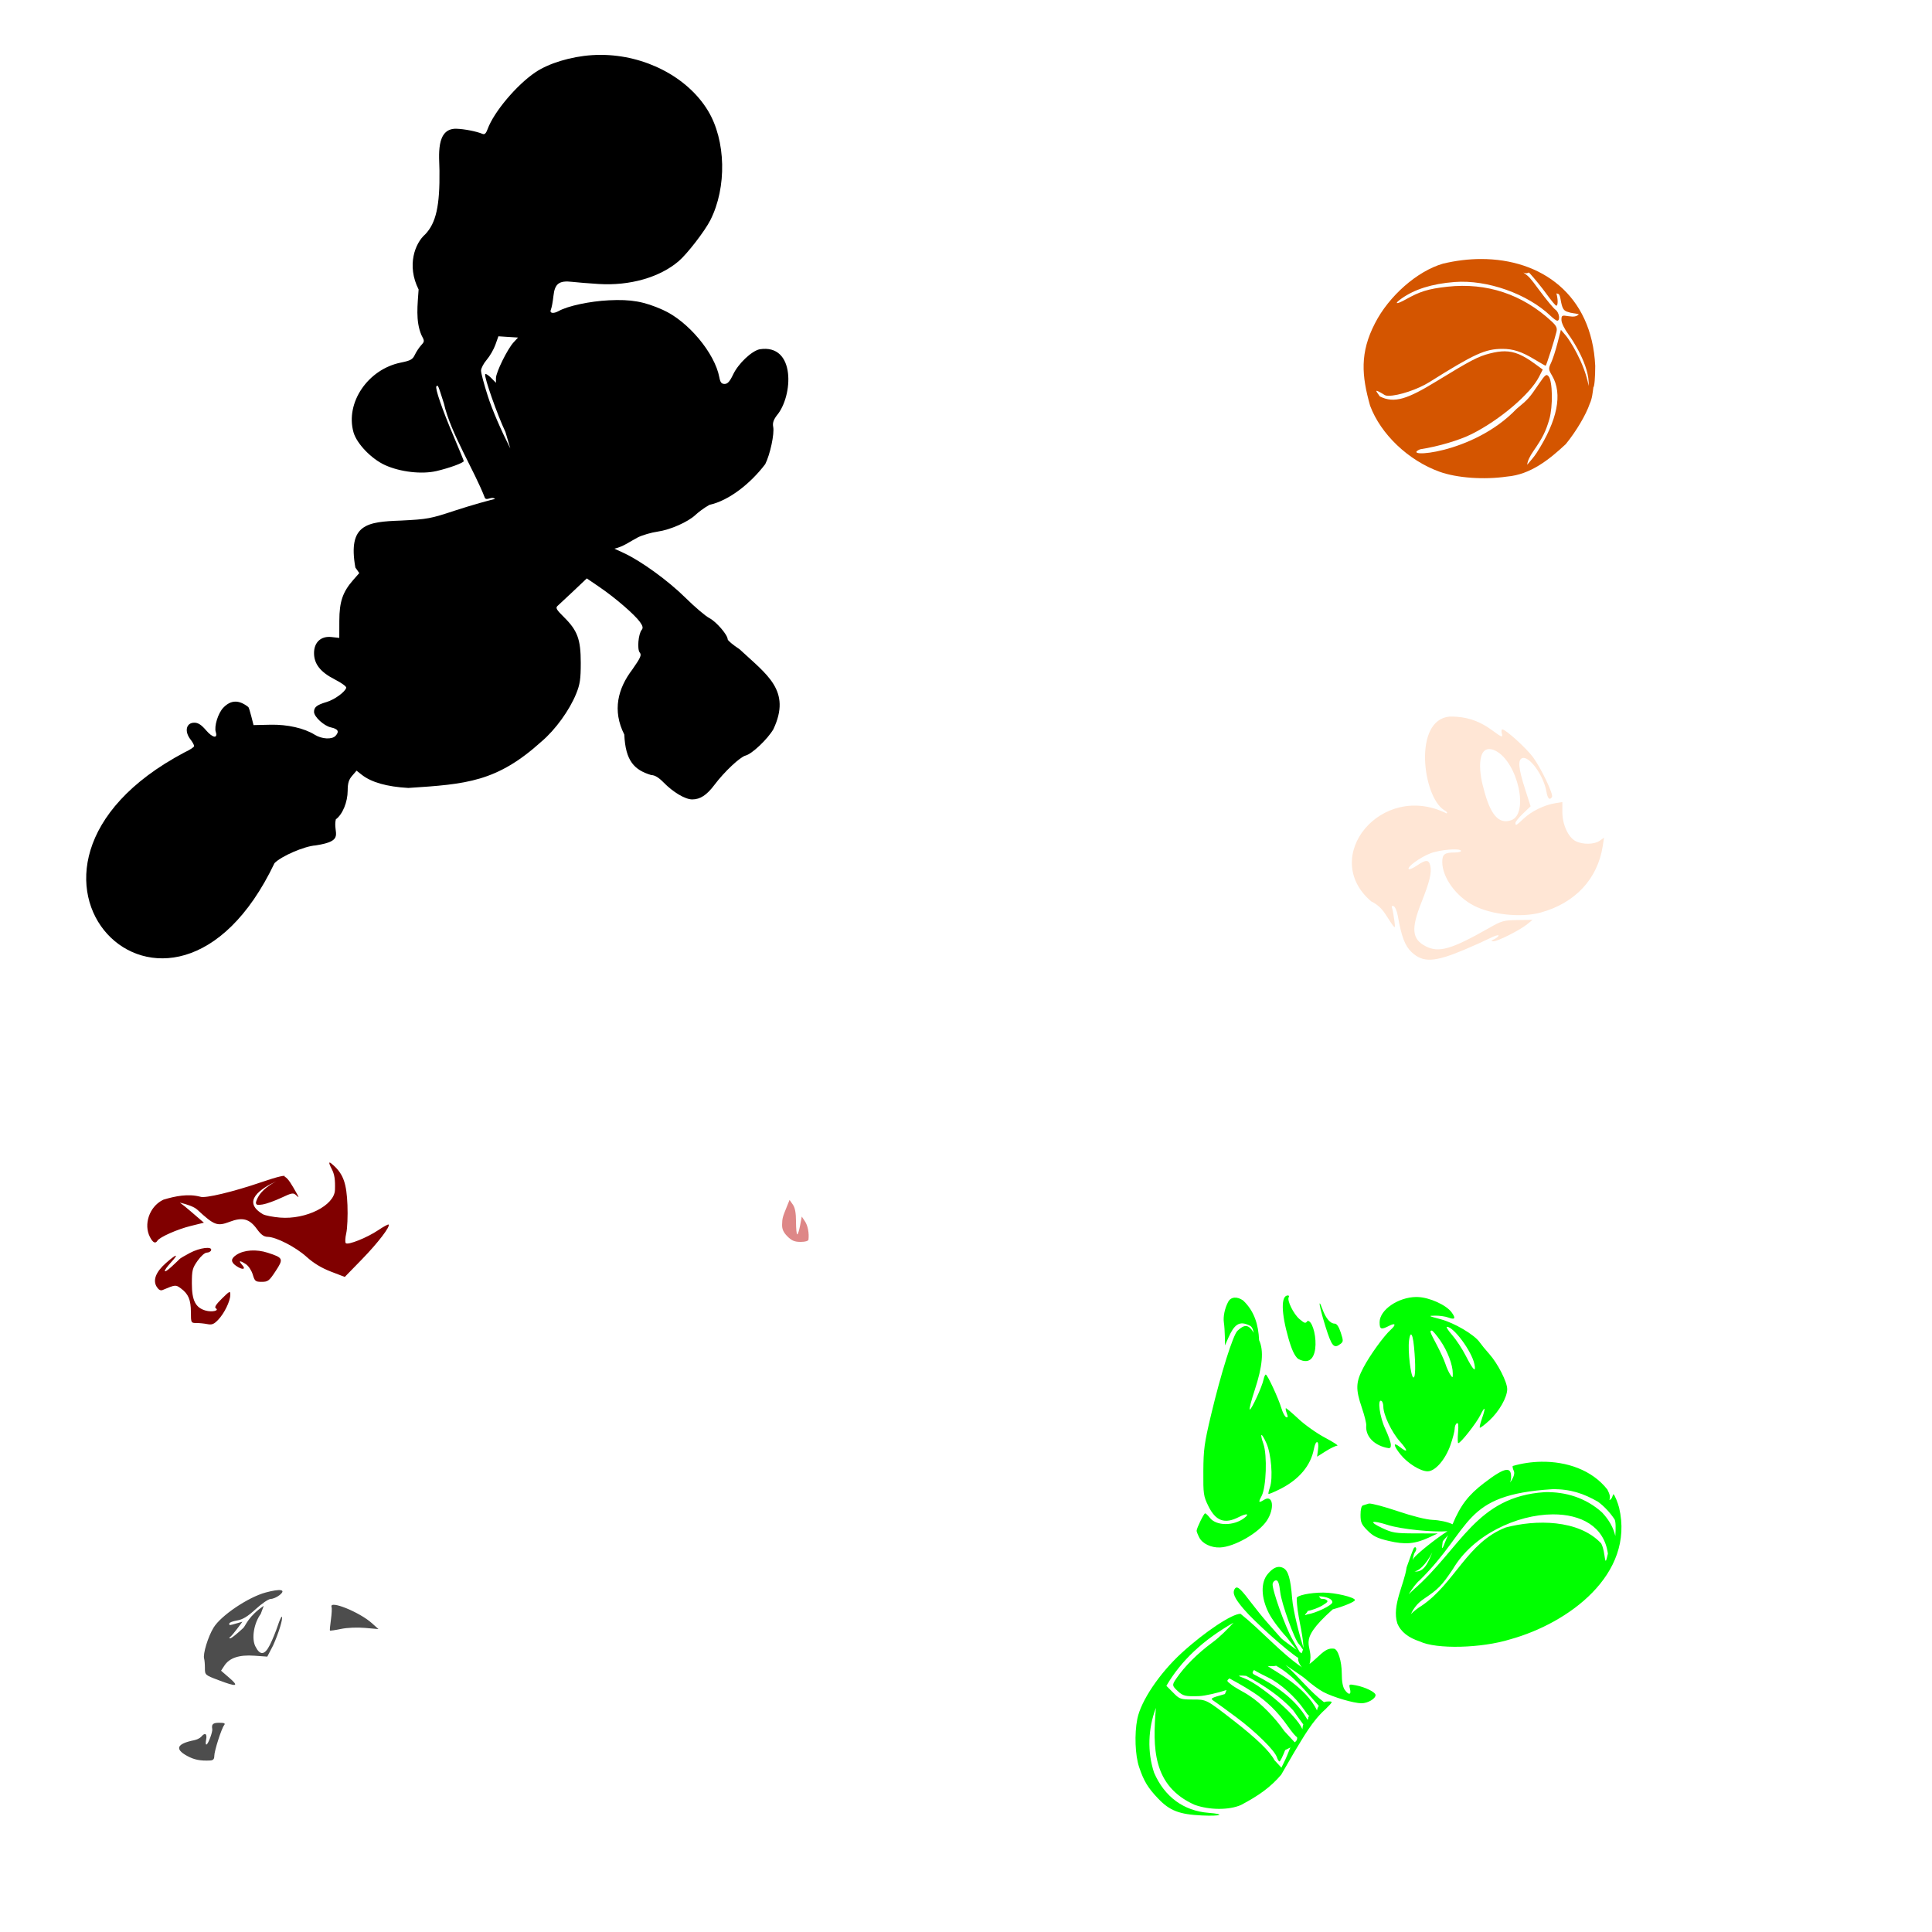 <?xml version="1.0" encoding="UTF-8" standalone="no"?>
<!-- Created with Inkscape (http://www.inkscape.org/) -->

<svg
   xmlns:dc="http://purl.org/dc/elements/1.1/"
   xmlns:cc="http://creativecommons.org/ns#"
   xmlns:rdf="http://www.w3.org/1999/02/22-rdf-syntax-ns#"
   xmlns:svg="http://www.w3.org/2000/svg"
   xmlns="http://www.w3.org/2000/svg"
   xmlns:sodipodi="http://sodipodi.sourceforge.net/DTD/sodipodi-0.dtd"
   xmlns:inkscape="http://www.inkscape.org/namespaces/inkscape"
   width="1080"
   height="1080"
   id="svg2"
   sodipodi:version="0.32"
   inkscape:version="0.47 r22583"
   sodipodi:docname="MickBasketball.svg"
   inkscape:output_extension="org.inkscape.output.svg.inkscape"
   version="1.1">
  <defs
     id="defs4">
    <inkscape:perspective
       sodipodi:type="inkscape:persp3d"
       inkscape:vp_x="0 : 526.18109 : 1"
       inkscape:vp_y="0 : 1000 : 0"
       inkscape:vp_z="744.09448 : 526.18109 : 1"
       inkscape:persp3d-origin="372.04724 : 350.78739 : 1"
       id="perspective10" />
    <inkscape:perspective
       id="perspective2390"
       inkscape:persp3d-origin="372.04724 : 350.78739 : 1"
       inkscape:vp_z="744.09448 : 526.18109 : 1"
       inkscape:vp_y="0 : 1000 : 0"
       inkscape:vp_x="0 : 526.18109 : 1"
       sodipodi:type="inkscape:persp3d" />
    <inkscape:perspective
       id="perspective2556"
       inkscape:persp3d-origin="372.04724 : 350.78739 : 1"
       inkscape:vp_z="744.09448 : 526.18109 : 1"
       inkscape:vp_y="0 : 1000 : 0"
       inkscape:vp_x="0 : 526.18109 : 1"
       sodipodi:type="inkscape:persp3d" />
    <inkscape:perspective
       id="perspective2569"
       inkscape:persp3d-origin="372.04724 : 350.78739 : 1"
       inkscape:vp_z="744.09448 : 526.18109 : 1"
       inkscape:vp_y="0 : 1000 : 0"
       inkscape:vp_x="0 : 526.18109 : 1"
       sodipodi:type="inkscape:persp3d" />
    <inkscape:perspective
       id="perspective2582"
       inkscape:persp3d-origin="372.04724 : 350.78739 : 1"
       inkscape:vp_z="744.09448 : 526.18109 : 1"
       inkscape:vp_y="0 : 1000 : 0"
       inkscape:vp_x="0 : 526.18109 : 1"
       sodipodi:type="inkscape:persp3d" />
    <inkscape:perspective
       id="perspective4361"
       inkscape:persp3d-origin="372.04724 : 350.78739 : 1"
       inkscape:vp_z="744.09448 : 526.18109 : 1"
       inkscape:vp_y="0 : 1000 : 0"
       inkscape:vp_x="0 : 526.18109 : 1"
       sodipodi:type="inkscape:persp3d" />
    <inkscape:perspective
       id="perspective5372"
       inkscape:persp3d-origin="372.04724 : 350.78739 : 1"
       inkscape:vp_z="744.09448 : 526.18109 : 1"
       inkscape:vp_y="0 : 1000 : 0"
       inkscape:vp_x="0 : 526.18109 : 1"
       sodipodi:type="inkscape:persp3d" />
  </defs>
  <sodipodi:namedview
     id="base"
     pagecolor="#ffffff"
     bordercolor="#666666"
     borderopacity="1.0"
     gridtolerance="10000"
     guidetolerance="10"
     objecttolerance="10"
     inkscape:pageopacity="0.0"
     inkscape:pageshadow="2"
     inkscape:zoom="0.50058294"
     inkscape:cx="490.46289"
     inkscape:cy="621.09767"
     inkscape:document-units="px"
     inkscape:current-layer="layer1"
     showgrid="false"
     inkscape:window-width="1280"
     inkscape:window-height="1002"
     inkscape:window-x="1276"
     inkscape:window-y="92"
     units="in"
     inkscape:window-maximized="0" />
  <g
     inkscape:label="Layer 1"
     inkscape:groupmode="layer"
     id="layer1"
     transform="translate(0,27.64)">
    <path
       style="fill:#000000"
       d="m 335.848,3.034 c -1.638,-0.003 -3.279,0.047 -4.92,0.155 -11.773,0.773 -24.177,4.531 -31.685,9.609 -10.489,7.094 -23.183,22.182 -26.636,31.66 -0.899,2.467 -1.7,3.247 -2.859,2.756 -3.322,-1.406 -10.132,-2.746 -14.632,-2.885 -11.738,-0.274 -9.519,15.735 -9.454,23.39 0.246,19.654 -1.904,29.322 -7.986,35.652 -5.661,4.922 -10.472,17.348 -3.672,30.821 -0.536,8.332 -1.805,17.553 1.56,25.44 1.812,3.399 1.822,3.566 -0.155,5.745 -1.122,1.236 -2.71,3.625 -3.503,5.307 -1.232,2.611 -2.378,3.265 -7.883,4.379 -18.347,3.713 -31.049,22.403 -26.43,38.898 1.786,6.378 10.019,14.95 17.697,18.419 8.507,3.843 20.479,5.209 28.723,3.297 7.079,-1.642 15.224,-4.616 15.224,-5.564 0,-0.322 -2.531,-6.516 -5.616,-13.756 -6.441,-15.116 -10.576,-27.137 -9.66,-28.053 0.874,-0.874 0.868,-0.856 4.199,9.634 3.687,16.474 17.037,37.439 22.938,52.869 1.275,1.556 3.803,-1.303 5.63,0.532 -1.01,-1e-5 -14.238,3.73 -22.257,6.389 -13.817,4.581 -15.424,4.893 -30.475,5.642 -18.679,0.691 -29.68,1.886 -25.348,26.25 l 2.19,3.091 -3.375,3.838 c -5.901,6.721 -7.762,12.158 -7.78,22.875 l -0.026,9.531 -4.354,-0.489 c -5.86,-0.659 -9.763,2.914 -9.763,8.965 0,6.079 3.549,10.616 11.515,14.683 3.74,1.91 6.654,4.009 6.492,4.688 -0.55,2.305 -6.545,6.671 -10.974,7.986 -5.452,1.618 -7.033,2.856 -7.033,5.513 0,2.728 5.526,7.824 9.428,8.681 4.018,0.883 4.811,2.276 2.628,4.688 -1.979,2.187 -7.671,1.895 -11.669,-0.592 -5.917,-3.68 -15.293,-5.798 -24.756,-5.59 l -9.454,0.206 -1.236,-4.869 c -0.68,-2.68 -1.418,-5.022 -1.649,-5.204 -5.299,-4.173 -9.785,-4.053 -14.014,0.361 -2.938,3.067 -5.215,10.427 -4.199,13.627 1.199,3.777 -1.78,3.257 -5.384,-0.953 -2.685,-3.137 -4.467,-4.302 -6.62,-4.302 -4.576,0 -5.665,4.861 -2.112,9.403 1.125,1.439 2.02,3.108 2.009,3.684 -0.011,0.575 -2.464,2.165 -5.461,3.555 -123.479,65.372 -8.171,184.635 50.387,61.877 3.765,-3.912 16.672,-9.49 22.953,-9.918 16.985,-2.587 9.492,-6.841 11.335,-14.58 3.771,-2.751 6.593,-9.622 6.62,-16.049 0.018,-4.179 0.602,-6.09 2.499,-8.295 l 2.473,-2.859 2.834,2.241 c 5.449,4.286 14.059,6.727 26.095,7.419 32.552,-2.119 49.463,-3.35 74.525,-26.018 7.689,-6.521 15.592,-17.449 19.32,-26.688 2.121,-5.255 2.55,-8.062 2.55,-17.259 0,-13.157 -1.842,-18.076 -9.48,-25.606 -4.123,-4.065 -4.712,-5.107 -3.503,-6.183 0.798,-0.71 4.814,-4.448 8.913,-8.321 l 7.445,-7.058 7.213,4.92 c 8.701,5.94 19.594,15.348 22.515,19.449 1.593,2.236 1.83,3.354 0.979,4.379 -1.898,2.287 -2.641,10.853 -1.108,12.7 1.142,1.376 0.5,2.835 -4.122,9.454 -8.08,10.589 -11.34,22.886 -4.508,36.399 0.644,14.801 5.633,19.818 15.096,22.643 1.914,0.002 4.13,1.337 6.801,4.07 5.419,5.544 12.16,9.531 16.075,9.531 4.462,0 8.135,-2.414 12.468,-8.192 5.418,-7.224 14.276,-15.557 17.363,-16.332 3.588,-0.901 12.251,-9.108 15.534,-14.709 10.22,-21.699 -3.672,-30.503 -18.882,-44.694 -3.673,-2.415 -6.672,-4.935 -6.672,-5.59 0,-2.461 -6.412,-9.882 -10.201,-11.824 -2.166,-1.11 -8.163,-6.21 -13.344,-11.335 -9.618,-9.514 -24.701,-20.488 -34.364,-24.988 l -5.384,-2.499 c 5.021,-1.146 8.689,-4.02 12.983,-6.26 2.523,-1.287 7.587,-2.778 11.257,-3.297 6.959,-0.985 16.906,-5.386 21.072,-9.325 1.237,-1.17 4.513,-3.808 7.805,-5.616 10.973,-2.404 23.006,-11.986 31.17,-22.746 2.731,-5.352 5.223,-17.036 4.457,-20.866 -0.419,-2.094 0.14,-3.874 2.035,-6.389 9.099,-10.733 10.723,-40.191 -9.634,-36.966 -4.528,0.995 -11.916,8.019 -14.786,14.065 -1.873,3.945 -3.088,5.307 -4.766,5.307 -1.75,0 -2.422,-0.83 -2.962,-3.709 -2.546,-13.57 -17.522,-31.442 -31.608,-37.713 -10.475,-4.664 -17.692,-5.95 -30.166,-5.332 -10.644,0.527 -22.92,3.148 -27.976,5.976 -3.042,1.702 -5.332,1.296 -4.405,-0.799 0.446,-1.007 1.082,-4.423 1.417,-7.574 0.739,-6.947 3.19,-8.779 10.562,-7.908 2.589,0.306 9.179,0.836 14.658,1.185 17.423,1.108 34.165,-3.655 44.823,-12.777 4.773,-4.086 14.561,-16.766 17.672,-22.901 9.306,-18.353 8.737,-44.59 -1.34,-61.207 C 384.272,15.317 360.423,3.071 335.848,3.034 l -5e-5,0 z m -57.24,157.319 5.487,0.361 5.487,0.335 -2.499,2.705 c -3.395,3.663 -9.84,16.728 -9.84,19.964 l 0,2.628 -2.834,-2.859 c -1.57,-1.57 -3.015,-2.417 -3.194,-1.881 -0.573,1.72 6.725,22.495 11.335,32.252 l 2.705,9.196 c -5.397,-10.701 -10.064,-21.49 -12.597,-29.367 -2.084,-6.48 -3.785,-12.859 -3.761,-14.168 0.023,-1.309 1.463,-4.034 3.194,-6.054 1.731,-2.019 3.918,-5.802 4.843,-8.398 l 1.674,-4.714 z"
       id="path5599"
       sodipodi:nodetypes="csssscccccssssssssscccscccccccsssssssscccsssssssccccscccccsssscccssscccssssccssscccssccsccsssssssssssssccccccccsccsssccc" />
    <path
       id="path4439"
       style="fill:#4d4d4d"
       d="m 104.59,953.918 c 3.939,2.151 7.339,2.833 12.838,2.574 1.733,-0.082 2.36,-0.754 2.36,-2.53 0,-2.808 4.004,-15.321 5.52,-17.249 0.784,-0.997 0.121,-1.311 -2.769,-1.311 -3.513,0 -4.381,0.79 -3.883,3.532 0.268,1.475 -2.084,7.926 -3.124,8.569 -0.546,0.337 -0.682,-0.782 -0.317,-2.608 0.678,-3.391 -0.604,-4.235 -2.664,-1.752 -0.661,0.796 -2.488,1.706 -4.062,2.022 -9.643,1.937 -10.961,4.896 -3.898,8.754 z m 9.954,-49.093 c 0,3.837 0.061,3.891 7.605,6.751 10.242,3.883 11.681,3.587 6.087,-1.248 l -4.665,-4.032 1.862,-2.842 c 2.849,-4.349 8.296,-6.149 16.769,-5.543 l 7.209,0.516 3.256,-6.253 c 3.134,-6.916 5.67,-15.25 4.881,-16.039 -0.268,-0.268 -1.308,2.022 -2.312,5.088 -1.004,3.066 -2.963,7.847 -4.354,10.625 -2.947,5.884 -5.548,6 -8.137,0.823 -2.22,-4.439 -0.809,-12.937 3.006,-18.107 l 1.677,-4.532 c -8.48,5.807 -9.822,10.502 -11.328,12.28 -3.434,3.238 -6.738,5.881 -7.343,5.872 -0.726,-0.011 -0.742,-0.278 -0.045,-0.787 0.58,-0.424 2.349,-2.507 3.93,-4.63 l 2.876,-3.859 -3.399,0.975 c -4.138,1.187 -3.937,1.186 -3.937,0.018 0,-0.526 1.948,-1.286 4.33,-1.688 3.218,-0.544 5.91,-2.184 10.48,-6.386 3.383,-3.11 7.142,-5.654 8.355,-5.654 1.212,0 3.396,-0.938 4.853,-2.084 4.006,-3.151 0.723,-3.792 -7.722,-1.505 -9.766,2.644 -24.905,12.845 -29.061,19.584 -3.114,5.048 -6.1,14.84 -5.305,17.396 0.239,0.768 0.435,3.137 0.435,5.265 l 0,3e-5 z m 76.071,-21.876 c 3.518,-0.73 9.028,-0.966 13.457,-0.576 l 7.501,0.661 -3.671,-3.298 c -6.934,-6.228 -23.935,-13.093 -22.558,-9.108 0.249,0.721 0.09,3.907 -0.353,7.081 -0.443,3.173 -0.7,5.929 -0.569,6.123 0.13,0.195 2.917,-0.203 6.194,-0.883 z"
       sodipodi:nodetypes="csssssssssccsccccccsssscccsscccssssssssccccccsssc" />
    <path
       id="path2883"
       style="fill:#800000"
       d="m 131.926,679.938 c 3.536,2.477 5.821,2.168 3.438,-0.465 -2.292,-2.532 -1.381,-2.707 2.127,-0.409 1.418,0.929 3.128,3.525 3.8,5.769 1.128,3.766 1.515,4.08 5.028,4.08 3.468,0 4.154,-0.529 7.732,-5.963 4.564,-6.93 4.331,-7.476 -4.389,-10.298 -6.366,-2.06 -13.244,-1.606 -17.454,1.153 -3.232,2.118 -3.32,4.006 -0.283,6.133 z m 52.307,-57.698 c -0.41,0.079 3.3e-4,1.265 1.211,3.606 1.55,2.999 1.992,5.852 1.803,11.669 -0.284,8.723 -16.155,16.699 -30.758,15.482 -3.865,-0.322 -8.101,-1.142 -9.428,-1.829 -12.44,-7.272 -1.063,-14.491 7.419,-18.496 -4.916,2.626 -9.807,6.202 -11.412,11.773 0,1.498 0.667,1.717 3.787,1.211 2.078,-0.337 6.728,-2.012 10.356,-3.71 6.144,-2.875 6.742,-2.948 8.449,-1.34 1.62,1.527 1.595,1.325 -0.155,-1.752 -2.151,-3.782 -4.433,-7.934 -6.44,-8.759 0.994,-1.086 -3.751,-0.054 -12.983,3.117 -15.529,5.334 -31.508,9.161 -34.055,8.14 -6.906,-1.833 -14.03,-0.359 -20.737,1.649 0.009,0 0.066,-4.3e-4 0.077,0 -0.197,0.092 -0.388,0.178 -0.592,0.283 -7.284,3.766 -10.597,13.54 -6.955,20.583 1.656,3.203 3.057,3.882 4.199,2.035 1.239,-2.004 11.172,-6.398 18.573,-8.218 l 7.393,-1.829 -7.548,-6.492 c -2.39,-2.062 -4.299,-3.604 -5.925,-4.74 3.881,0.923 7.92,2.237 9.789,3.967 9.454,8.753 11.129,9.398 18.032,6.775 7.215,-2.742 11.08,-1.744 15.25,3.993 2.34,3.219 3.892,4.357 6.054,4.405 4.807,0.106 15.628,5.668 21.768,11.206 3.906,3.523 8.282,6.186 13.55,8.218 l 7.78,2.988 9.634,-9.892 c 8.936,-9.186 15.931,-18.331 14.864,-19.398 -0.249,-0.249 -2.865,1.178 -5.822,3.169 -6.227,4.19 -16.894,8.455 -18.11,7.239 -0.458,-0.458 -0.343,-2.968 0.258,-5.564 0.6,-2.596 0.913,-9.682 0.67,-15.74 -0.479,-11.928 -2.226,-17.005 -7.522,-21.948 -1.339,-1.25 -2.154,-1.865 -2.473,-1.803 z m -93.343,71.244 c 7.227,-3.037 7.33,-3.045 10.312,-0.831 4.136,3.071 5.496,6.335 5.514,13.233 0.015,5.941 0.061,6.031 3.031,6.031 1.659,0 4.429,0.283 6.155,0.628 2.543,0.509 3.684,0.06 6.007,-2.36 3.461,-3.607 6.796,-10.425 6.827,-13.958 0.022,-2.43 -0.248,-2.312 -4.686,2.043 -3.235,3.175 -4.311,4.867 -3.439,5.407 2.174,1.344 -2.124,2.313 -5.703,1.286 -5.613,-1.61 -7.653,-5.624 -7.653,-15.06 0,-7.476 0.291,-8.638 3.201,-12.773 1.823,-2.591 4.044,-4.55 5.159,-4.553 1.077,-0.002 2.154,-0.592 2.394,-1.311 0.777,-2.332 -6.293,-1.455 -11.811,1.464 -2.88,1.524 -5.482,3.058 -5.783,3.409 -0.3,0.351 -2.307,2.265 -4.458,4.253 -4.885,4.514 -5.138,2.855 -0.361,-2.361 4.712,-5.144 3.188,-4.931 -2.87,0.401 -5.67,4.991 -7.444,9.66 -5.071,13.346 1.03,1.599 2.12,2.175 3.234,1.707 z" />
    <path
       style="fill:#de8787"
       d="m 440.183,663.524 c 2.386,2.386 4.015,3.066 7.343,3.066 2.643,0 4.333,-0.501 4.425,-1.311 0.415,-3.673 -0.388,-7.81 -1.977,-10.19 l -1.775,-2.66 -0.934,4.983 c -0.514,2.74 -1.237,4.982 -1.607,4.981 -0.37,-7.3e-4 -0.677,-3.187 -0.682,-7.081 -0.006,-4.985 -0.541,-7.835 -1.808,-9.633 l -1.8,-2.554 -1.465,3.603 c -2.469,6.073 -2.618,6.638 -2.703,10.24 -0.06,2.528 0.762,4.335 2.983,6.556 z"
       id="path4389"
       sodipodi:nodetypes="csscccsscccsc" />
    <path
       style="fill:#d45500"
       d="m 827.908,117.149 c -6.947,0.012 -14.121,0.881 -21.304,2.602 -14.381,4.176 -30.23,18.093 -37.997,33.36 -8.493,16.43 -7.461,29.218 -2.705,46.06 5.966,15.947 21.365,30.592 38.795,36.889 9.672,3.494 24.881,4.581 37.713,2.705 13.086,-1.078 23.59,-9.455 32.896,-18.161 5.854,-7.215 11.214,-16.274 13.37,-22.54 1.364,-2.923 1.624,-6.189 2.035,-9.196 0.595,-0.368 1.03,-5.558 1.03,-12.004 -1.878,-39.964 -30.361,-59.771 -63.834,-59.713 z m 23.648,7.548 c 2.785,1.209 2.538,-0.687 3.529,0.386 2.569,2.782 6.806,7.992 9.402,11.592 2.596,3.6 5.054,6.563 5.487,6.569 1.022,0.014 0.985,-3.764 0.051,-6.904 0.058,0.039 0.117,0.057 0.18,0.077 0.726,0.239 1.555,-0.235 2.138,3.117 0.863,4.965 1.543,6.279 3.581,7.033 2.974,1.084 3.87,0.727 6.672,1.468 -1.26,1.259 -2.76,1.555 -5.719,1.082 -3.813,-0.61 -4.019,-0.522 -4.019,2.138 -10e-5,1.606 1.711,5.079 3.993,8.14 1.867,2.504 12.004,17.524 11.206,28.723 -2.312,-13.037 -10.893,-25.975 -12.545,-27.924 l -2.962,-3.478 -1.906,7.419 c -1.039,4.09 -2.637,9.039 -3.555,10.974 -1.577,3.323 -1.554,3.713 0.541,7.264 5.992,10.157 3.032,24.96 -8.63,43.123 -1.419,2.21 -3.53,4.612 -5.307,6.672 0.225,-2.099 1.412,-4.656 3.503,-7.677 5.169,-7.466 6.914,-10.985 8.887,-17.775 2.057,-7.077 1.835,-21.28 -0.386,-23.957 -1.256,-1.513 -1.876,-1.033 -5.513,4.302 -5.434,7.971 -5.809,8.384 -12.494,13.936 -24.504,25.69 -65.577,27.561 -53.891,22.54 10.266,-1.591 22.032,-5.086 28.981,-8.578 15.637,-7.859 32.632,-22.312 37.559,-31.969 l 2.061,-4.044 -4.457,-3.272 c -6.597,-4.805 -11.3,-6.904 -16.822,-6.93 -2.51,-0.011 -5.19,0.421 -8.295,1.211 -6.498,1.652 -10.522,3.741 -29.882,15.585 -15.897,9.725 -23.469,12.563 -31.617,8.409 -1.807,-2.681 -3.413,-4.222 0.335,-2.19 2.234,1.14 2.272,1.843 4.542,1.843 5.698,0 16.392,-3.594 22.849,-7.651 25.227,-15.846 31.207,-18.558 40.779,-18.573 5.993,-0.009 10.73,1.534 17.723,5.745 3.364,2.025 6.272,3.684 6.466,3.684 0.374,0 4.979,-14.416 6.054,-18.96 0.508,-2.149 -0.041,-3.348 -2.731,-5.848 -16.278,-15.13 -36.224,-21.762 -58.193,-19.372 -10.974,1.194 -15.584,2.785 -23.184,7.033 -5.442,3.041 -7.019,2.796 -2.55,-0.386 7.143,-5.086 16.847,-8.292 29.779,-9.274 18.134,-1.377 40.618,6.583 53.582,18.934 1.561,1.488 3.23,2.705 3.709,2.705 1.819,-1e-5 1.129,-4.657 -0.902,-6.079 -1.167,-0.817 -5.34,-5.871 -9.3,-11.232 -4.926,-6.67 -5.434,-7.316 -8.733,-9.634 z"
       id="path4397"
       sodipodi:nodetypes="ccccscccccccssscssccsssccccssscssssccscccsssccsssssssssssssssc" />
    <path
       id="path5649"
       style="fill:#ffe6d5"
       d="m 810.301,372.938 c -20.449,1.805 -15.026,44.747 -3.04,52.268 1.55,0.826 2.087,1.571 1.314,1.829 -36.33,-18.037 -71.119,24.421 -42.067,49.202 3.191,1.518 5.805,3.855 7.831,6.981 6.001,9.258 5.777,9.113 5.075,3.478 -0.351,-2.814 -0.902,-5.827 -1.236,-6.698 -0.401,-1.044 -0.126,-1.427 0.85,-1.108 0.818,0.268 1.896,2.782 2.396,5.642 1.994,11.416 3.972,16.596 7.625,20.042 6.404,6.04 12.791,5.749 29.753,-1.417 4.904,-2.072 11.17,-4.889 13.911,-6.26 2.74,-1.371 4.972,-2.096 4.972,-1.597 0,0.498 -1.046,1.409 -2.344,2.035 -1.915,0.923 -2.026,1.153 -0.515,1.211 2.312,0.088 14.935,-6.289 18.908,-9.557 l 2.962,-2.421 -8.372,0.103 c -7.781,0.105 -8.877,0.427 -16.049,4.508 -20.927,11.909 -28.012,13.927 -35.318,10.15 -7.691,-3.977 -8.256,-9.749 -2.37,-24.524 4.628,-11.618 5.883,-16.822 4.92,-20.66 -0.834,-3.323 -2.471,-3.306 -7.419,0.051 -2.167,1.471 -4.25,2.371 -4.611,2.009 -1.149,-1.149 6.483,-6.668 12.236,-8.862 5.448,-2.078 17.002,-2.957 17.002,-1.288 0,0.462 -1.547,0.85 -3.426,0.85 -5.783,1e-5 -7.07,0.97 -7.058,5.358 0.022,8.643 7.78,19.31 17.749,24.395 10.031,5.118 26.475,6.799 37.301,3.813 19.26,-5.312 31.811,-18.779 34.674,-37.224 l 0.696,-4.611 -2.447,1.726 c -3.044,2.132 -9.494,2.224 -13.447,0.18 -4.128,-2.135 -7.393,-9.308 -7.393,-16.229 l 0,-5.59 -4.044,0.644 c -6.031,0.964 -13.231,4.487 -17.569,8.578 -4.25,4.008 -4.611,4.193 -4.611,2.421 0,-0.666 1.891,-3.009 4.225,-5.229 l 4.25,-4.044 -3.194,-9.969 c -3.589,-11.204 -4.03,-15.997 -1.546,-16.95 3.956,-1.518 12.057,9.684 13.601,18.805 0.652,3.848 1.829,4.953 3.091,2.911 0.902,-1.46 -6.026,-16.017 -10.588,-22.231 -3.711,-5.055 -15.301,-15.559 -17.156,-15.559 -0.493,-10e-6 -0.634,0.997 -0.309,2.241 0.654,2.5 0.118,2.319 -5.487,-1.803 -6.151,-4.524 -12.251,-6.88 -19.295,-7.471 -1.609,-0.135 -3.092,-0.178 -4.431,-0.129 z m 25.941,19.217 c 12.285,6.616 18.58,35.186 8.527,38.718 -6.969,2.448 -11.722,-3.032 -15.456,-17.852 -2.852,-9.709 -3.938,-26.272 6.93,-20.866 z"
       sodipodi:nodetypes="ccccssssssssssscccsssssssssssscccscccsscccssssssssccscc" />
    <path
       id="path5645"
       style="fill:#00ff00"
       d="m 719.937,696.526 c -3.943,-10e-6 -3.797,9.675 0.361,24.138 1.799,6.258 3.386,9.627 5.307,11.283 14.17,7.665 10.128,-21.68 5.332,-21.201 -1.154,1.578 -1.567,1.47 -4.508,-1.005 -3.322,-2.795 -7.107,-10.49 -6.028,-12.236 0.333,-0.539 0.119,-0.979 -0.464,-0.979 z m 17.8,4.431 c -0.355,0.215 0.951,5.794 3.272,13.138 3.494,11.059 4.669,12.383 8.424,9.454 1.533,-1.195 1.541,-1.769 0.051,-6.311 -1.098,-3.349 -2.228,-4.972 -3.426,-4.972 -2.407,-1e-5 -4.925,-2.952 -6.749,-7.934 -0.904,-2.467 -1.41,-3.472 -1.571,-3.375 z m 50.965,17.397 c 0.631,-0.196 1.307,2.27 1.752,6.981 0.959,10.154 0.829,17.053 -0.309,17.053 -1.477,2e-5 -3.244,-14.822 -2.473,-20.737 0.275,-2.11 0.652,-3.18 1.03,-3.297 z m 11.695,-2.19 c 0.481,2e-5 2.656,2.556 4.817,5.693 4.016,5.831 6.904,13.486 6.904,18.29 -8e-5,2.582 -0.05,2.605 -1.417,0.618 -0.783,-1.138 -2.003,-3.82 -2.705,-5.976 -0.702,-2.157 -2.892,-6.965 -4.869,-10.691 -3.84,-7.236 -4.091,-7.934 -2.731,-7.934 z m 8.449,-2.112 c 3.779,0 13.884,13.714 15.353,20.84 1.06,5.142 -0.7,3.435 -4.843,-4.688 -1.959,-3.84 -5.387,-9.043 -7.599,-11.566 -2.213,-2.524 -3.517,-4.585 -2.911,-4.585 z m -17.208,-16.667 c -10.032,0.129 -20.428,7.195 -20.428,14.117 0,4.009 0.817,4.331 5.307,2.009 3.602,-1.863 4.074,-0.668 0.876,2.215 -3.879,3.497 -11.716,14.368 -15.302,21.227 -4.215,8.061 -4.368,11.894 -0.824,22.283 1.461,4.284 2.581,8.738 2.473,9.892 -0.534,5.725 3.789,10.683 10.871,12.442 2.481,0.616 2.885,0.389 2.885,-1.571 -9e-5,-1.253 -1.412,-5.276 -3.143,-8.939 -3.097,-6.554 -4.501,-17.052 -2.087,-15.559 0.577,0.357 1.03,1.774 1.03,3.169 0,4.558 4.623,14.281 9.274,19.501 4.714,5.291 4.619,6.732 -0.206,2.937 -3.774,-2.969 -3.475,-0.676 0.567,4.354 3.958,4.925 11.137,9.377 15.121,9.377 4.242,0 9.913,-6.545 12.777,-14.735 1.304,-3.729 2.35,-7.804 2.344,-9.068 -0.006,-1.264 0.53,-2.635 1.185,-3.04 0.856,-0.529 1.048,0.926 0.696,5.178 -0.27,3.256 -0.207,5.925 0.129,5.925 1.33,-8.2e-4 10.173,-11.245 12.365,-15.714 2.693,-5.491 3.123,-4.403 0.824,2.112 -0.872,2.47 -1.384,4.695 -1.133,4.946 0.251,0.251 2.666,-1.589 5.358,-4.07 5.464,-5.036 9.944,-12.916 9.944,-17.491 0,-3.985 -5.292,-14.356 -9.995,-19.604 -2.068,-2.308 -4.487,-5.277 -5.384,-6.569 -2.953,-4.254 -14.199,-10.885 -21.871,-12.906 -6.942,-1.829 -7.087,-1.929 -2.937,-1.984 2.414,-0.032 5.653,0.437 7.213,1.03 3.819,1.452 4.412,0.512 1.855,-2.937 -3.037,-4.095 -12.333,-8.289 -18.831,-8.501 -0.323,-0.011 -0.63,-0.03 -0.953,-0.026 z m -101.597,0.376 c -1.474,0.126 -2.707,0.906 -3.452,2.293 -1.937,3.605 -2.925,8.327 -2.421,11.669 0.25,1.659 0.5,5.189 0.541,7.857 l 0.077,4.869 1.906,-4.328 c 3.203,-7.2 6.041,-9.799 12.042,-6.669 0.738,0.385 1.504,1.136 2.164,3.964 -3.213,-5.277 -5.509,-4.439 -9.105,-1.185 -2.461,2.228 -9.2,23.583 -14.735,46.781 -3.851,16.139 -4.304,19.539 -4.379,31.711 -0.079,12.821 0.084,13.99 2.782,19.501 4.126,8.425 9.1,10.237 17.002,6.208 4.456,-2.272 6.318,-1.957 3.091,0.515 -5.901,4.522 -15.595,4.488 -19.166,-0.051 -1.118,-1.421 -2.327,-2.576 -2.705,-2.576 -0.701,0 -4.724,8.24 -4.766,9.763 -0.013,0.461 0.656,2.166 1.494,3.787 1.764,3.412 6.598,5.725 11.566,5.538 8.018,-0.301 21.628,-8.087 26.198,-14.993 4.514,-6.821 3.479,-14.791 -1.52,-11.669 -3.122,1.949 -3.364,1.58 -1.391,-2.138 2.587,-4.875 3.202,-22.73 1.005,-29.058 -2.235,-6.437 -1.19,-6.729 1.649,-0.464 2.718,5.999 3.796,19.504 1.984,24.704 -0.64,1.836 -0.995,3.487 -0.799,3.684 0.196,0.196 3.157,-1.035 6.569,-2.756 10.538,-5.317 17.066,-13.091 18.805,-22.36 0.986,-5.257 3.027,-5.077 2.318,0.206 l -0.541,4.096 4.817,-3.04 c 2.647,-1.679 5.543,-3.073 6.44,-3.091 0.897,-0.018 -2.113,-2.015 -6.698,-4.431 -4.585,-2.416 -11.273,-7.123 -14.838,-10.459 -3.565,-3.335 -6.765,-6.054 -7.11,-6.054 -0.345,10e-6 -0.155,1.213 0.412,2.705 0.784,2.061 0.719,2.618 -0.283,2.293 -0.726,-0.235 -1.95,-2.52 -2.705,-5.075 -1.596,-5.404 -7.746,-18.664 -8.707,-18.754 -0.361,-0.034 -0.939,1.247 -1.262,2.834 -0.823,4.032 -7.014,17.407 -7.728,16.693 -0.323,-0.323 0.94,-5.218 2.808,-10.871 4.396,-13.303 5.165,-22.039 2.447,-27.899 -0.389,-8.489 -2.568,-16.169 -8.939,-22.18 -1.682,-1.178 -3.395,-1.698 -4.869,-1.571 z m 171.64,91.722 c -5.482,0.072 -10.937,0.894 -16.023,2.37 -0.262,0.262 2.9e-4,1.533 0.592,2.834 0.624,1.37 -0.115,3.639 -2.112,6.44 0.384,-1.054 0.592,-2.115 0.592,-3.169 -8e-5,-2.675 -0.727,-4.011 -2.499,-3.941 -2.278,0.09 -6.298,2.5 -12.674,7.393 -8.671,6.655 -13.034,12.194 -17.569,23.03 -2.577,-1.302 -7.405,-2.299 -11.077,-2.447 -3.6,-0.145 -11.199,-2.04 -19.887,-4.972 -7.246,-2.445 -14.006,-4.241 -15.688,-4.173 -0.112,0.004 -0.192,0.03 -0.258,0.051 -1.05,0.341 -2.499,0.79 -3.22,1.005 -0.805,0.24 -1.314,2.262 -1.314,5.255 -10e-6,4.238 0.523,5.399 3.941,8.81 3.205,3.198 5.406,4.274 11.876,5.796 9.108,2.142 14.571,1.692 22.283,-1.855 l 5.075,-2.344 -12.417,-0.026 c -11.406,-0.033 -12.92,-0.287 -18.702,-3.014 -7.907,-3.728 -6.076,-4.628 3.349,-1.649 7.44,2.352 25.342,4.09 33.205,3.452 -6.46,4.06 -17.174,12.71 -18.779,14.915 -0.226,0.369 -0.431,0.751 -0.618,1.133 0.25,-1.96 0.747,-3.779 1.288,-4.431 1.165,-1.403 0.598,-3.535 -0.618,-2.318 -0.302,0.302 -2.159,5.214 -4.122,10.922 -1.282,9.462 -8.352,21.287 -5.204,31.247 1.961,4.885 6.392,8.117 12.597,10.15 9.174,4.441 34.483,3.825 50.671,-1.236 32.394,-8.995 69.567,-36.189 60.717,-73.572 -0.636,-2.54 -2.57,-7.494 -3.22,-7.496 -0.186,-7.2e-4 -0.882,3.416 -2.215,3.117 0.628,-1.579 0.25,-3.095 -1.133,-5.77 -8.642,-11.001 -22.827,-15.691 -36.837,-15.508 z m 6.105,15.353 c 10.084,-0.15 17.574,2.458 25.503,7.007 3.6,2.657 6.795,6.14 9.274,9.866 0.746,1.381 0.66,5.365 0.412,9.3 -1.005,-4.448 -3.357,-8.867 -7.393,-13.164 -9.099,-8.234 -20.511,-11.647 -32.02,-11.36 -38.541,2.485 -46.812,31.433 -73.52,54.638 -0.926,0.833 -1.782,1.651 -2.576,2.473 1.978,-3.205 4.149,-6.237 6.131,-7.831 29.96,-29.544 23.279,-47.822 74.19,-50.928 z m 0.232,14.065 c 15.689,-0.09 28.752,6.649 30.809,21.974 -2.133,9.637 -1.043,-0.7 -3.761,-5.745 -12.585,-13.479 -36.746,-13.343 -53.376,-8.887 -21.487,8.314 -28.576,31.281 -46.91,43.69 -2.299,1.395 -4.411,3.067 -6.105,4.74 1.364,-2.823 3.375,-5.895 7.084,-8.398 8.407,-5.674 10.087,-7.388 16.435,-16.796 11.13,-19.051 35.651,-30.462 55.823,-30.578 z m -58.553,11.669 c -1.536,2.839 -4.239,12.256 -2.988,3.632 0.042,-0.526 1.837,-2.304 2.988,-3.632 z m -8.759,9.506 c -1.948,4.426 -3.986,10.688 -9.016,10.794 -0.423,-0.06 -0.772,-0.141 -1.056,-0.258 1.718,0.483 6.26,-3.022 10.072,-10.536 z m -85.911,8.192 c -1.94,0.082 -3.943,1.392 -6.131,3.993 -3.958,4.703 -3.765,13.099 0.515,21.665 1.757,3.516 6.25,9.593 9.969,13.524 l 5.642,7.136 c -3.522,-2.461 -7.755,-5.47 -8.836,-6.698 -1.732,-1.968 -5.071,-5.75 -7.419,-8.398 -2.348,-2.648 -6.425,-7.666 -9.068,-11.154 -4.739,-6.254 -6.865,-8.608 -8.166,-8.552 -0.434,0.018 -0.768,0.298 -1.082,0.799 -1.432,2.281 -0.176,5.131 4.998,11.232 5.968,7.038 24.238,23.413 30.552,27.358 -0.487,1.069 0.719,3.873 2.035,5.255 -12.045,-8.28 -22.799,-20.756 -34.339,-29.934 -4.583,-0.104 -19.723,9.827 -32.896,21.871 -12.388,11.326 -22.823,26.861 -24.807,36.889 -1.662,8.401 -1.221,20.313 1.005,26.92 2.635,7.82 4.876,11.548 10.639,17.594 6.482,6.801 11.836,8.867 24.498,9.454 10.565,0.49 13.59,-0.699 3.735,-1.468 -13.982,-1.092 -24.657,-8.952 -30.5,-22.437 -3.883,-11.712 -3.366,-24.697 1.005,-36.219 -1.795,22.12 -2.019,43.603 21.665,54.174 8.252,2.977 19.279,3.024 25.941,0.078 9.701,-5.125 16.449,-9.846 22.437,-16.899 1.498,-2.642 4.76,-8.294 7.264,-12.545 5.147,-8.425 10.052,-17.456 17.44,-24.034 4.265,-4.265 4.335,-4.405 1.752,-4.405 -0.932,0 -1.784,0.145 -2.55,0.412 -7.894,-6.057 -14.111,-14.165 -21.484,-20.84 3.536,2.574 9.396,6.256 11.463,8.115 2.903,2.61 7.28,5.794 9.737,7.084 5.492,2.882 16.989,6.26 21.278,6.26 3.514,2e-5 7.857,-2.531 7.857,-4.585 -10e-6,-1.62 -5.781,-4.468 -11.077,-5.461 -3.84,-0.72 -3.899,-0.671 -3.22,2.035 0.85,3.385 -0.734,3.62 -2.962,0.438 -1.059,-1.512 -1.623,-4.646 -1.623,-8.939 1e-5,-7.018 -2.135,-13.807 -4.405,-14.014 -0.398,-0.036 -0.775,-0.058 -1.133,-0.051 -2.511,0.043 -4.321,1.249 -8.836,5.513 -1.363,1.287 -2.57,2.305 -3.658,3.091 3.033,-11.308 -8.797,-11.159 12.983,-30.526 6.034,-1.627 12.391,-4.273 12.391,-5.178 0,-1.569 -11.095,-4.204 -17.697,-4.199 -7.376,0.007 -14.838,1.573 -14.838,3.117 0.112,9.33 3.342,18.374 3.787,27.615 -0.009,0.05 -0.016,0.105 -0.026,0.155 -1.944,-6.144 -5.742,-20.142 -6.337,-27.744 -0.849,-10.847 -2.161,-15.398 -4.869,-16.847 -0.873,-0.467 -1.746,-0.681 -2.628,-0.644 z m -1.443,7.522 c 1.135,2e-5 1.768,1.785 2.293,6.543 0.699,6.341 8.115,26.965 10.484,29.135 0.439,0.402 1.464,1.912 2.241,3.04 -0.21,0.74 -0.478,1.44 -0.773,2.061 -0.377,-0.262 -0.606,-0.434 -1.056,-0.747 l -4.07,-7.084 c -3.956,-6.739 -11.599,-28.199 -11.051,-31.041 0.202,-1.05 1.075,-1.906 1.932,-1.906 z m 23.906,8.887 c 4.242,0.216 7.548,1.447 7.548,3.349 -10e-6,1.636 -9.256,6.133 -13.936,6.775 -3.283,1.381 0.417,-1.193 0,-1.855 2.614,-0.488 6.384,-1.898 8.398,-3.143 3.169,-1.959 3.424,-2.408 1.881,-3.272 -0.511,-0.286 -1.476,-0.439 -2.705,-0.464 -0.26,-0.005 -0.687,-0.776 -1.185,-1.391 z m -47.708,14.786 c -3.139,3.344 -7.356,7.787 -11.876,11.103 -8.178,6 -15.561,13.38 -20.196,20.222 -2.392,3.53 -2.32,3.922 0.953,6.955 2.916,2.703 4.233,3.003 11.901,2.756 3.304,-0.106 10.816,-1.905 15.302,-3.4 l -0.902,2.241 c -8.294,2.362 -8.394,2.432 -5.925,4.044 1.382,0.903 7.002,4.999 12.494,9.093 10.715,7.989 21.289,18.426 22.489,22.205 0.406,1.279 1.072,2.344 1.468,2.344 0.397,0 1.815,-2.872 3.169,-6.363 l 2.937,-1.468 c -0.363,0.75 -0.726,1.605 -1.082,2.576 -0.806,2.201 -2.366,5.603 -3.967,8.733 l -3.89,-4.199 c -2.516,-4.862 -10.094,-12.212 -22.695,-21.999 -15.562,-12.087 -15.214,-11.901 -23.056,-11.901 -6.286,0 -7.302,-0.295 -9.969,-2.962 l -4.688,-4.688 c 8.212,-14.074 20.596,-25.697 37.533,-35.292 z m 23.803,24.06 c 9.718,5.439 16.603,14.286 23.88,22.463 -0.498,0.715 -0.867,1.56 -1.03,2.525 -6.194,-13.044 -23.055,-21.619 -27.589,-24.807 2.059,0.134 3.511,0.099 4.74,-0.18 z m -12.365,2.396 c 2.062,1.25 5.06,2.783 7.96,4.199 6.787,3.313 15.134,10.787 20.119,18.032 1.63,2.369 1.731,2.539 2.885,3.555 -1.148,0.255 -0.215,2.31 -1.185,1.829 -6.309,-11.248 -17.81,-19.128 -29.238,-24.859 -1.636,-0.857 -1.648,-1.39 -0.541,-2.756 z m -7.496,3.091 c 0.613,-0.009 1.604,0.033 3.065,0.155 10.084,5.312 19.27,11.572 26.327,19.269 1.832,2.711 5.383,7.522 5.667,7.883 -0.265,0.662 -0.435,1.544 -0.489,2.679 -3.879,-8.514 -21.954,-23.271 -30.706,-27.692 -2.235,-1.129 -6.52,-2.254 -3.864,-2.293 z m -6.26,1.571 c 2.489,1.415 7.036,3.722 13.138,7.677 7.795,5.053 13.757,10.86 19.475,19.011 2.355,3.358 4.684,6.105 5.178,6.105 0.229,0.418 0.257,1.972 -1.288,2.937 l -5.822,-6.311 c -5.134,-7.439 -13.253,-15.696 -19.114,-19.449 -3.651,-2.6 -8.014,-4.277 -11.412,-7.213 -1.599,-1.243 -1.696,-1.494 -0.155,-2.756 z" />
  </g>
</svg>
